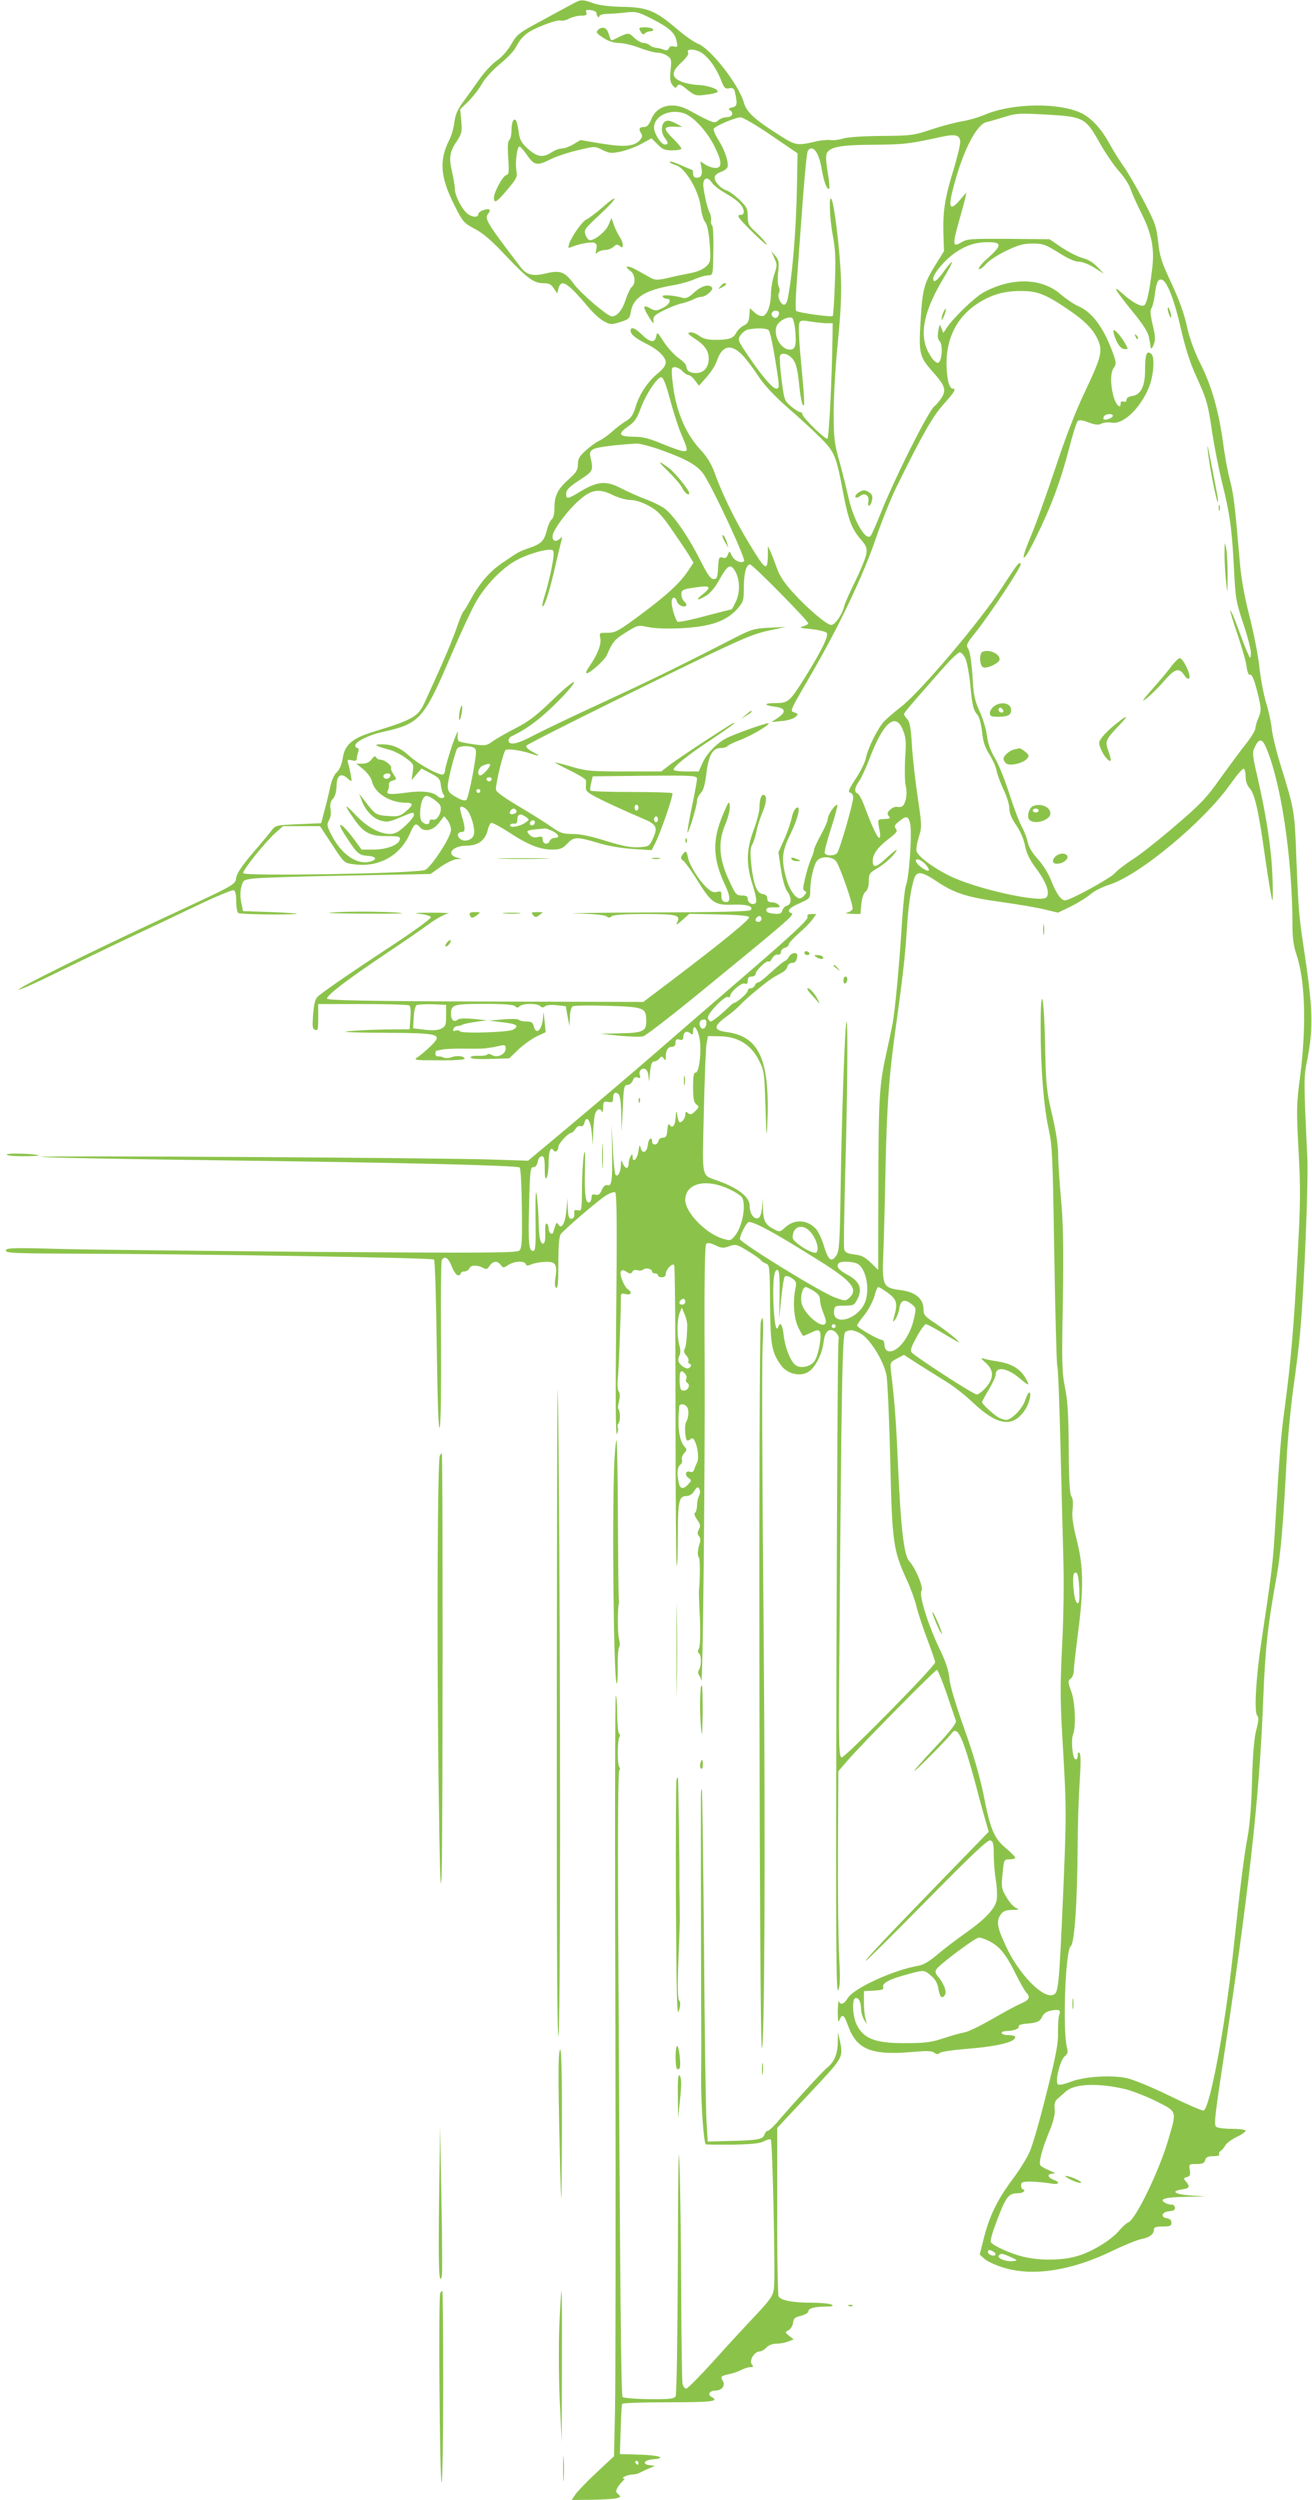 <?xml version="1.0" standalone="no"?>
<!DOCTYPE svg PUBLIC "-//W3C//DTD SVG 20010904//EN"
 "http://www.w3.org/TR/2001/REC-SVG-20010904/DTD/svg10.dtd">
<svg version="1.0" xmlns="http://www.w3.org/2000/svg"
 width="672pt" height="1280pt" viewBox="0 0 672 1280"
 preserveAspectRatio="xMidYMid meet">
<g transform="translate(0,1280) scale(0.1,-0.1)"
fill="#8bc34a" stroke="none">
<path d="M2940 12784 c-14 -7 -85 -46 -157 -85 -125 -67 -135 -74 -164 -125
-18 -32 -48 -66 -74 -84 -25 -17 -66 -61 -91 -98 -26 -37 -64 -89 -84 -117
-27 -36 -38 -64 -43 -102 -3 -28 -15 -70 -27 -92 -51 -102 -45 -188 26 -329
44 -88 49 -94 106 -124 41 -21 88 -62 149 -127 118 -125 152 -151 201 -151 30
0 41 -6 55 -27 l17 -26 6 24 c13 54 46 34 151 -91 25 -31 62 -64 82 -75 33
-18 39 -18 84 -4 44 14 48 18 54 52 12 74 73 112 219 137 36 6 85 20 109 31
24 10 54 19 67 19 22 0 24 5 26 48 4 124 2 204 -5 209 -5 3 -7 15 -5 26 1 12
-2 28 -6 36 -10 16 -25 75 -33 132 -6 46 19 61 43 24 9 -13 40 -38 69 -54 30
-17 63 -40 74 -53 24 -25 28 -58 6 -58 -26 0 -17 -14 66 -95 45 -44 74 -68 65
-54 -9 14 -34 42 -56 62 -35 31 -40 41 -40 79 0 38 -5 49 -42 85 -24 22 -53
44 -66 48 -29 8 -62 44 -62 66 0 10 12 21 30 28 17 5 33 17 36 24 8 23 -13 88
-46 140 -17 27 -28 53 -24 58 9 15 113 59 138 58 11 0 82 -41 156 -92 l135
-92 -3 -165 c-4 -227 -23 -460 -48 -582 -3 -16 -11 -28 -18 -28 -18 0 -36 44
-26 60 5 8 4 22 -1 32 -6 10 -7 44 -3 76 5 50 3 61 -15 82 l-21 25 16 -36 c15
-33 15 -39 0 -83 -9 -25 -16 -68 -17 -94 0 -62 -19 -116 -42 -120 -11 -2 -29
6 -42 18 l-24 22 -3 -38 c-2 -30 -9 -42 -29 -51 -14 -7 -31 -23 -38 -37 -16
-29 -37 -36 -109 -36 -38 0 -61 6 -81 21 -16 12 -37 19 -47 17 -15 -3 -10 -9
23 -31 52 -33 73 -63 73 -102 0 -46 -25 -75 -65 -75 -33 0 -49 12 -50 37 0 6
-18 25 -41 41 -22 16 -56 54 -75 83 -29 46 -34 51 -37 31 -6 -38 -30 -38 -71
2 -38 37 -61 46 -61 23 0 -19 26 -40 80 -67 60 -29 100 -68 100 -96 0 -15 -15
-35 -40 -55 -52 -42 -97 -110 -115 -174 -12 -39 -23 -55 -47 -70 -18 -10 -51
-35 -73 -55 -22 -20 -52 -41 -67 -47 -15 -7 -45 -29 -67 -49 -33 -29 -41 -43
-41 -71 0 -29 -8 -42 -45 -75 -58 -51 -75 -85 -75 -146 0 -30 -5 -54 -14 -61
-8 -6 -19 -31 -25 -56 -14 -54 -28 -69 -88 -90 -57 -20 -53 -18 -140 -77 -68
-46 -120 -108 -168 -198 -11 -20 -25 -44 -32 -51 -6 -8 -22 -48 -36 -89 -14
-41 -51 -131 -82 -200 -31 -69 -67 -149 -80 -177 -33 -72 -60 -88 -260 -149
-112 -34 -150 -67 -160 -139 -5 -30 -16 -56 -30 -69 -14 -13 -27 -43 -34 -76
-6 -30 -19 -84 -29 -120 l-17 -65 -117 -5 c-115 -5 -117 -5 -139 -35 -13 -16
-57 -70 -99 -118 -49 -58 -77 -99 -80 -120 -6 -38 3 -33 -370 -206 -366 -170
-757 -363 -744 -368 6 -2 82 32 170 75 87 43 251 122 364 176 113 53 284 134
380 180 96 46 181 81 187 78 8 -2 13 -24 13 -57 0 -30 5 -57 11 -60 10 -7 269
-10 299 -4 8 2 -50 6 -130 9 l-145 5 -9 43 c-6 26 -6 58 0 80 9 36 11 37 64
44 30 4 246 11 480 15 l425 8 54 38 c29 20 65 37 80 38 l26 1 -24 7 c-59 16
-23 61 49 61 58 0 95 27 108 79 4 19 13 36 18 38 6 2 46 -20 90 -48 97 -64
159 -89 222 -89 41 0 53 5 77 30 35 36 48 37 156 5 50 -16 122 -28 181 -32
l96 -6 17 34 c28 53 96 251 89 258 -3 3 -97 6 -209 6 -112 0 -207 3 -210 7 -3
3 -2 21 3 39 l8 34 267 3 c251 2 267 1 267 -16 0 -9 -11 -71 -25 -137 -14 -66
-24 -127 -24 -135 1 -22 49 131 49 158 0 12 9 31 19 41 14 14 22 43 29 99 11
94 32 132 73 132 15 0 30 4 34 9 3 5 31 19 63 31 57 21 156 79 149 87 -5 5
-173 -54 -217 -77 -50 -26 -100 -78 -122 -127 l-19 -43 -64 0 c-36 0 -65 4
-65 9 0 16 75 77 193 154 64 43 117 80 117 83 0 7 1 7 -154 -93 -70 -46 -149
-99 -174 -118 l-45 -35 -187 0 c-169 0 -196 2 -271 24 -46 14 -85 23 -86 22
-2 -1 33 -20 77 -41 44 -22 80 -44 81 -50 1 -5 0 -21 0 -35 -2 -23 9 -31 106
-78 59 -28 140 -64 178 -80 79 -32 87 -47 58 -108 -17 -37 -20 -39 -72 -42
-40 -2 -82 6 -166 32 -76 24 -132 36 -172 36 -51 0 -64 5 -108 36 -28 20 -103
67 -167 105 -79 47 -118 75 -118 87 1 41 39 195 50 202 12 8 85 -3 134 -20 44
-15 45 -11 3 11 -22 12 -35 24 -31 31 4 6 197 104 428 218 665 327 714 349
812 371 l89 19 -85 -4 c-78 -4 -92 -8 -185 -56 -302 -155 -435 -219 -675 -330
-146 -67 -302 -142 -348 -166 -81 -44 -127 -53 -127 -25 0 8 7 17 15 21 81 38
155 94 248 189 46 47 78 87 72 89 -6 2 -57 -40 -113 -95 -81 -78 -120 -108
-187 -142 -47 -24 -99 -54 -117 -67 -30 -22 -36 -23 -97 -15 -36 5 -70 12 -76
16 -6 4 -8 22 -5 43 3 20 -10 -10 -30 -67 -19 -58 -35 -113 -35 -122 0 -10 -4
-20 -10 -24 -15 -9 -128 52 -175 96 -46 42 -88 59 -145 58 -40 0 -27 -9 45
-28 22 -6 59 -24 83 -42 40 -29 42 -32 36 -72 l-6 -42 25 30 26 30 48 -25 c42
-22 48 -30 51 -60 2 -19 8 -40 13 -47 16 -18 -10 -27 -29 -10 -26 24 -81 30
-166 18 -80 -11 -102 -8 -89 12 4 7 6 19 5 28 -2 10 6 19 19 22 21 6 22 7 5
32 -10 15 -15 29 -13 32 9 9 -32 43 -52 43 -11 0 -22 6 -25 13 -4 8 -10 5 -22
-10 -11 -15 -27 -23 -47 -23 l-32 0 37 -30 c20 -17 39 -43 43 -60 13 -60 91
-110 173 -110 40 0 41 -11 0 -45 -29 -24 -38 -27 -92 -23 -62 5 -63 6 -123 84
l-23 29 11 -30 c18 -51 57 -94 97 -106 33 -10 45 -8 100 15 71 30 72 30 72 12
0 -7 -20 -32 -45 -55 -33 -31 -53 -41 -77 -41 -56 1 -120 36 -182 103 -56 59
-55 48 3 -34 44 -63 80 -81 161 -80 62 0 71 -2 68 -17 -5 -28 -67 -52 -135
-52 l-61 0 -35 48 c-67 91 -103 108 -47 22 58 -90 68 -99 113 -102 45 -3 52
-19 12 -30 -65 -17 -143 35 -193 129 -28 53 -29 60 -17 83 9 15 12 38 8 58 -4
24 0 38 12 52 12 13 18 37 19 67 1 55 23 68 58 36 21 -18 21 -18 15 17 -3 19
-9 46 -13 59 -6 22 -5 23 18 18 16 -4 25 -2 25 6 0 6 3 22 7 35 5 13 3 22 -3
22 -6 0 -11 6 -11 13 0 19 66 52 130 67 203 45 218 61 366 407 47 109 103 230
126 268 49 83 134 170 204 207 67 36 172 64 187 49 11 -11 -13 -134 -47 -244
-8 -26 -11 -45 -6 -42 13 8 38 89 65 211 14 59 28 117 31 128 5 17 4 19 -7 9
-21 -20 -39 -15 -39 11 0 29 75 131 137 185 62 55 101 61 170 27 29 -14 71
-26 92 -26 23 0 60 -11 92 -29 44 -23 66 -45 116 -117 34 -49 74 -108 89 -132
l26 -43 -27 -41 c-43 -64 -109 -125 -245 -226 -112 -83 -128 -92 -168 -92 -43
0 -43 0 -37 -29 6 -30 -15 -84 -57 -144 -11 -16 -18 -30 -15 -33 9 -10 92 63
105 91 29 68 40 81 98 117 61 38 62 38 115 27 33 -7 96 -9 164 -6 155 8 236
36 294 102 28 33 31 42 31 105 0 75 12 120 32 120 13 0 298 -289 298 -302 0
-4 -12 -11 -27 -15 -23 -6 -15 -9 41 -14 38 -4 74 -13 80 -19 13 -13 -26 -92
-111 -229 -79 -125 -86 -131 -151 -131 -63 0 -62 -11 1 -19 51 -7 55 -27 10
-57 l-31 -21 51 5 c29 2 60 12 70 20 17 15 17 16 -3 24 -25 9 -31 -4 95 213
134 232 257 490 320 675 31 91 79 210 106 265 132 268 186 363 242 425 56 63
67 80 47 80 -19 0 -31 53 -32 130 0 130 55 237 155 303 73 48 137 67 226 67
85 0 126 -16 241 -94 87 -59 129 -102 153 -155 26 -59 19 -87 -69 -273 -48
-101 -101 -240 -152 -395 -44 -131 -98 -282 -121 -336 -62 -146 -44 -151 26
-7 77 156 126 288 169 454 18 71 38 134 44 140 7 7 24 5 56 -7 35 -13 51 -14
66 -6 11 6 35 8 52 5 58 -11 146 72 190 179 25 59 32 157 13 173 -24 20 -32
-2 -32 -85 0 -82 -23 -126 -68 -131 -16 -2 -27 -10 -27 -19 0 -9 -6 -13 -15
-9 -9 3 -15 0 -15 -10 0 -32 -25 -6 -37 37 -16 62 -16 121 2 146 14 20 13 28
-10 90 -47 123 -103 196 -175 227 -19 8 -59 35 -87 59 -98 85 -251 88 -395 10
-46 -25 -156 -131 -190 -183 l-16 -25 -10 25 c-9 23 -9 23 -16 -14 -5 -28 -3
-42 8 -55 16 -18 11 -96 -7 -108 -15 -9 -54 44 -68 94 -23 85 6 191 91 334 28
45 48 84 46 87 -3 2 -21 -19 -41 -47 -37 -51 -55 -63 -55 -37 0 25 64 100 114
133 56 38 103 53 168 53 69 0 70 -16 3 -77 -33 -28 -56 -56 -51 -60 4 -4 20 6
35 24 15 18 61 48 105 69 62 30 90 37 136 37 52 0 65 -5 131 -46 47 -30 84
-47 104 -47 18 0 53 -13 81 -31 l49 -31 -34 35 c-20 22 -49 39 -76 46 -23 6
-71 30 -106 53 l-63 43 -211 2 c-192 1 -212 0 -241 -18 -44 -27 -46 -12 -14
101 15 52 30 109 34 125 l6 30 -34 -40 c-52 -60 -61 -39 -31 72 49 185 118
318 169 328 17 4 59 16 94 27 58 18 75 19 216 11 187 -11 197 -16 271 -149 28
-49 71 -112 96 -140 26 -29 52 -69 59 -90 7 -22 32 -78 56 -125 55 -111 69
-184 54 -297 -13 -105 -25 -161 -38 -174 -13 -13 -62 13 -114 60 -56 51 -37
17 56 -97 53 -65 77 -103 81 -129 4 -20 8 -44 9 -52 2 -9 8 -3 15 15 10 24 9
43 -5 102 -12 51 -14 76 -6 85 5 7 13 38 17 69 8 65 17 84 38 76 26 -10 64
-109 96 -252 21 -92 46 -171 75 -235 58 -127 63 -146 85 -296 11 -71 33 -183
49 -249 41 -164 52 -242 62 -440 8 -162 11 -176 50 -294 23 -68 39 -135 37
-150 -3 -26 -3 -26 -18 9 -9 19 -31 76 -49 127 -19 51 -36 90 -38 88 -3 -2 14
-57 36 -122 22 -65 44 -139 47 -166 3 -26 11 -45 16 -42 11 8 26 -30 46 -116
13 -59 13 -70 -1 -104 -9 -20 -16 -45 -16 -55 0 -9 -21 -44 -47 -77 -27 -33
-85 -113 -131 -176 -70 -100 -103 -135 -230 -243 -81 -70 -178 -147 -217 -172
-38 -24 -81 -57 -95 -73 -24 -27 -229 -139 -255 -139 -20 0 -44 34 -70 99 -13
35 -43 84 -69 112 -29 32 -48 64 -52 87 -4 20 -17 55 -29 77 -13 22 -42 99
-65 170 -23 72 -56 155 -75 185 -22 37 -35 74 -40 114 -4 33 -21 89 -38 125
-25 56 -31 83 -36 181 -5 70 -13 124 -21 137 -13 20 -10 26 33 80 75 93 239
341 235 354 -6 17 -15 5 -97 -121 -109 -169 -418 -534 -517 -610 -32 -25 -70
-57 -84 -72 -32 -32 -86 -140 -95 -190 -4 -20 -27 -68 -52 -105 -35 -53 -41
-69 -29 -71 9 -2 16 -13 16 -26 0 -29 -69 -268 -82 -283 -14 -17 -57 -17 -64
0 -2 7 13 65 34 130 21 64 34 117 31 117 -14 0 -49 -53 -49 -72 0 -11 -16 -48
-35 -82 -19 -35 -35 -69 -35 -75 0 -7 -6 -27 -14 -44 -14 -32 -30 -89 -40
-139 -4 -16 -1 -28 7 -31 9 -3 9 -7 -2 -20 -7 -10 -19 -17 -25 -17 -23 1 -55
49 -70 107 -25 96 -21 134 24 225 40 83 55 153 26 129 -8 -7 -17 -28 -21 -49
-4 -20 -20 -68 -37 -107 l-31 -69 13 -86 c7 -49 20 -96 31 -112 25 -34 24 -68
0 -75 -11 -3 -21 -14 -24 -25 -5 -16 -13 -19 -44 -16 -26 2 -38 8 -38 18 0 11
10 15 38 14 30 -1 35 1 26 12 -6 8 -22 14 -35 14 -17 0 -24 6 -24 19 0 13 -8
21 -22 23 -31 4 -47 43 -59 143 -7 69 -7 91 5 113 8 15 17 46 21 67 4 22 18
66 31 97 22 52 23 88 4 88 -12 0 -20 -27 -20 -65 0 -19 -13 -70 -30 -115 -38
-104 -39 -175 -4 -284 16 -51 21 -83 15 -89 -14 -14 -41 -1 -41 20 0 14 -8 18
-30 18 -29 0 -33 6 -67 80 -51 110 -56 194 -18 284 15 36 25 77 23 95 -3 28
-6 24 -35 -45 -56 -132 -53 -227 13 -365 27 -58 26 -88 -3 -82 -12 2 -18 13
-18 30 1 24 -2 27 -23 21 -17 -4 -31 2 -53 23 -41 39 -87 114 -95 152 -7 37
-12 39 -29 15 -10 -14 -9 -20 7 -32 10 -9 42 -54 71 -100 70 -114 89 -127 180
-123 73 2 105 -7 93 -27 -5 -8 -158 -12 -524 -13 -284 -1 -452 -4 -373 -5 88
-2 150 -8 158 -15 10 -8 17 -8 25 0 8 8 63 12 168 12 168 0 188 -5 168 -44 -8
-15 -1 -12 26 12 l37 33 151 -3 c97 -2 153 -7 155 -14 4 -12 -137 -127 -382
-313 l-160 -121 -810 2 c-615 2 -810 6 -810 15 0 18 105 98 291 223 93 62 198
134 234 161 36 26 79 49 95 52 17 2 -22 4 -85 4 -78 0 -98 -2 -61 -6 30 -3 56
-11 58 -17 2 -7 -85 -70 -194 -142 -191 -125 -334 -223 -380 -260 -18 -14 -23
-31 -29 -93 -5 -65 -4 -77 10 -82 14 -6 16 3 16 63 l0 69 228 0 c125 0 232 -3
238 -7 7 -4 9 -28 6 -64 l-4 -58 -122 -1 c-66 -1 -152 -5 -191 -9 -47 -4 12
-7 181 -8 293 -2 304 -5 238 -70 -22 -21 -50 -45 -64 -54 -24 -16 -20 -17 108
-17 75 -1 132 3 132 8 0 14 -41 18 -67 8 -12 -5 -30 -6 -40 -2 -10 5 -24 7
-30 6 -7 -1 -13 5 -13 14 0 8 3 15 8 16 4 0 18 3 32 6 14 2 52 4 85 4 106 -1
119 -1 150 4 17 2 42 7 58 11 23 5 27 3 27 -15 0 -29 -44 -50 -70 -33 -11 6
-22 8 -24 3 -3 -5 -24 -8 -46 -7 -23 1 -40 -2 -40 -8 0 -7 34 -10 99 -8 l99 3
48 46 c27 25 69 55 94 67 l45 21 -6 60 c-4 44 -6 50 -7 22 -3 -67 -35 -102
-48 -52 -5 20 -12 25 -39 25 -18 0 -35 4 -37 8 -1 5 -37 6 -78 3 l-75 -7 67
-8 c75 -8 90 -19 56 -38 -27 -14 -265 -21 -273 -8 -3 5 -13 6 -22 3 -11 -4
-14 -2 -11 8 3 8 11 14 19 15 8 0 22 4 32 9 9 4 41 10 70 14 l52 7 -69 7 c-45
4 -74 3 -82 -4 -19 -15 -34 -2 -34 30 0 47 13 51 170 51 100 0 150 -4 158 -12
9 -9 15 -9 24 0 15 15 90 16 106 0 8 -8 15 -8 24 0 7 6 33 8 59 5 l47 -5 9
-52 10 -51 2 46 c0 26 7 51 14 56 7 5 85 6 180 3 190 -6 197 -9 197 -82 0 -49
-20 -57 -143 -59 l-92 -2 97 -10 c53 -5 108 -7 122 -3 14 3 152 110 308 238
433 354 469 385 453 392 -28 10 -15 27 40 51 53 24 55 26 55 64 0 57 19 139
37 156 23 24 80 19 97 -7 24 -39 88 -227 83 -242 -3 -8 -16 -16 -29 -19 -13
-2 -2 -5 23 -6 l46 -1 5 52 c3 31 12 56 22 63 10 8 16 27 16 53 0 36 4 43 38
63 46 27 90 67 104 94 6 11 -14 -4 -46 -33 -55 -53 -76 -59 -76 -22 0 36 24
70 77 111 45 34 52 43 42 55 -10 13 -8 20 17 39 35 29 46 27 55 -7 12 -45 -4
-283 -21 -323 -5 -11 -14 -94 -20 -185 -13 -214 -36 -462 -49 -525 -5 -27 -19
-92 -30 -143 -37 -165 -41 -227 -42 -674 l-1 -440 -38 37 c-30 29 -48 38 -84
42 -37 5 -47 10 -52 27 -3 12 0 183 5 381 11 367 15 792 7 784 -8 -8 -25 -493
-30 -837 -4 -282 -7 -337 -21 -358 -26 -40 -41 -29 -64 44 -11 37 -30 78 -42
90 -45 49 -111 51 -159 6 -24 -22 -27 -23 -55 -8 -44 22 -55 42 -57 103 l-2
56 -3 -48 c-3 -32 -9 -50 -20 -54 -21 -8 -43 23 -43 62 0 46 -58 92 -165 130
-84 31 -78 2 -70 350 4 170 10 328 14 350 l7 40 61 -1 c91 -1 158 -42 198
-119 29 -56 30 -62 36 -244 4 -143 6 -165 9 -96 15 336 -38 458 -209 481 -67
9 -68 30 -1 78 28 20 60 48 73 62 23 27 137 121 171 141 12 7 31 17 43 24 12
6 24 20 26 30 3 11 14 19 25 19 13 0 21 8 24 25 4 19 1 25 -13 25 -10 0 -23
-9 -29 -20 -6 -11 -15 -20 -19 -20 -5 0 -35 -25 -68 -55 -32 -30 -63 -55 -69
-55 -7 0 -14 -7 -18 -15 -3 -8 -12 -15 -21 -15 -8 0 -15 -6 -15 -13 0 -12 -56
-61 -70 -62 -3 0 -17 -11 -31 -25 -43 -41 -80 -70 -89 -70 -4 0 -11 7 -14 16
-8 20 87 119 104 109 5 -3 10 -1 10 5 0 21 58 70 74 64 12 -4 16 0 16 15 0 14
6 21 20 21 11 0 20 6 20 13 0 17 58 73 67 64 3 -4 11 3 18 16 6 12 19 21 28
19 10 -2 17 4 17 13 0 10 9 19 20 22 11 3 20 11 20 17 0 7 23 32 51 57 28 24
60 56 71 72 l19 27 -24 0 c-19 0 -24 -5 -21 -17 2 -13 -80 -90 -292 -273 -163
-140 -389 -336 -502 -434 -114 -99 -304 -260 -422 -359 l-215 -180 -185 6
c-263 9 -2316 21 -2309 14 3 -4 379 -11 835 -17 993 -12 1605 -27 1616 -38 5
-5 10 -99 11 -210 2 -168 0 -203 -13 -215 -13 -12 -163 -13 -1035 -7 -561 5
-1149 11 -1307 15 -255 7 -288 6 -288 -8 0 -13 45 -15 373 -16 637 -2 1811
-21 1820 -30 5 -5 11 -206 14 -447 4 -283 9 -429 15 -413 6 13 8 201 7 434 -2
226 0 416 4 423 15 24 34 12 51 -33 10 -25 24 -45 32 -45 8 0 14 5 14 10 0 6
9 10 19 10 10 0 21 7 25 15 6 18 39 20 69 4 18 -10 23 -8 35 10 17 25 40 27
57 4 12 -16 14 -16 38 0 31 20 83 23 90 5 3 -10 9 -10 28 -2 13 6 45 12 71 13
55 2 63 -12 53 -83 -5 -28 -3 -46 4 -50 8 -5 11 32 11 126 0 93 4 139 13 150
22 27 183 165 225 193 22 15 46 24 53 20 8 -6 10 -160 5 -634 -4 -424 -3 -618
4 -603 6 13 7 28 4 33 -3 6 -1 15 4 22 10 11 9 64 -1 73 -3 3 -1 21 4 42 5 22
4 41 -2 48 -6 7 -8 37 -4 71 5 55 16 347 15 406 0 24 2 27 25 21 26 -7 35 9
13 23 -20 12 -47 78 -38 92 6 10 12 10 29 -1 18 -11 23 -11 30 1 5 8 16 11 26
7 10 -3 23 -2 30 4 13 11 45 3 45 -11 0 -5 7 -9 15 -9 8 0 15 -4 15 -10 0 -5
9 -10 20 -10 13 0 20 7 20 18 0 21 33 56 43 45 4 -3 7 -353 7 -776 0 -424 3
-767 6 -764 4 3 6 75 6 159 0 171 6 198 43 198 15 0 31 9 41 26 15 22 19 23
26 10 5 -9 5 -24 -2 -35 -5 -11 -10 -33 -10 -50 0 -16 -5 -33 -10 -36 -6 -4
-2 -18 10 -35 17 -24 19 -33 10 -50 -9 -16 -8 -25 0 -35 7 -8 9 -23 4 -37 -11
-33 -13 -62 -4 -73 6 -8 6 -107 0 -170 -1 -5 1 -70 5 -143 3 -82 1 -140 -5
-152 -7 -12 -7 -21 0 -25 13 -8 13 -65 0 -85 -5 -8 -5 -19 -1 -25 5 -5 11 -19
13 -30 8 -37 20 1119 17 1673 -2 367 1 556 8 563 7 7 22 5 47 -7 31 -15 41
-16 71 -5 33 12 39 10 95 -24 33 -20 62 -41 66 -46 3 -6 15 -14 26 -18 20 -7
21 -16 22 -207 2 -210 8 -247 56 -314 30 -42 90 -59 134 -38 37 18 75 87 84
153 5 44 17 65 38 65 21 0 46 -31 39 -49 -4 -9 -8 -767 -11 -1686 -3 -1379 -2
-1666 9 -1645 10 19 11 58 5 170 -4 80 -7 326 -6 548 l2 403 49 57 c72 83 446
462 456 462 4 0 27 -55 50 -122 23 -68 44 -130 47 -139 4 -11 -29 -54 -105
-134 -61 -65 -110 -120 -108 -122 4 -4 169 162 191 192 30 41 56 -14 121 -253
24 -92 50 -186 57 -209 l12 -42 -240 -247 c-290 -299 -398 -414 -389 -414 3 0
145 140 314 312 232 235 311 310 324 305 14 -5 17 -20 17 -74 0 -37 5 -97 11
-133 6 -36 7 -80 4 -98 -8 -45 -61 -100 -159 -169 -44 -31 -109 -80 -143 -109
-42 -36 -74 -55 -100 -59 -128 -22 -333 -116 -362 -167 -17 -29 -36 -36 -44
-15 -3 6 -5 -17 -6 -53 0 -49 3 -59 9 -42 14 33 23 27 43 -28 45 -126 120
-156 345 -135 60 5 86 4 97 -5 11 -9 18 -10 29 -1 7 6 67 15 132 20 163 13
254 35 254 61 0 6 -16 10 -35 10 -41 0 -48 20 -7 21 36 1 64 12 60 24 -2 6 13
11 32 13 61 4 76 11 88 36 8 17 22 27 47 32 41 7 50 2 40 -23 -4 -10 -6 -49
-6 -88 2 -56 -10 -119 -59 -313 -33 -134 -72 -269 -86 -299 -13 -31 -53 -95
-89 -143 -77 -103 -117 -186 -146 -300 l-21 -84 26 -23 c14 -12 57 -32 94 -43
150 -47 349 -17 559 85 62 30 129 57 150 61 41 8 63 24 63 48 0 12 11 16 45
16 38 0 45 3 45 19 0 13 -8 21 -22 23 -36 5 -28 33 10 36 25 3 32 7 30 20 -3
9 -10 16 -16 14 -7 -1 -22 3 -34 9 -35 19 -2 29 107 31 l100 2 -78 5 c-81 6
-103 22 -42 31 38 5 42 15 19 41 -13 15 -13 17 5 22 16 4 19 11 15 36 -5 30
-4 31 34 31 31 0 41 4 45 20 4 15 14 20 42 20 20 0 34 4 30 9 -3 6 0 13 7 18
7 4 18 17 24 28 5 11 31 30 57 43 26 12 47 27 47 32 0 6 -30 10 -67 10 -38 0
-75 4 -83 10 -12 8 -9 42 23 257 144 946 198 1425 217 1930 11 271 23 379 70
638 20 114 33 265 50 590 5 105 21 269 34 365 14 96 30 225 35 285 21 226 43
771 37 899 -19 402 -19 408 0 501 32 166 29 264 -21 590 -22 148 -25 190 -35
435 -9 251 -9 250 -84 493 -20 65 -39 144 -42 175 -3 31 -16 93 -30 137 -13
44 -28 126 -34 183 -6 57 -29 174 -51 260 -26 102 -43 198 -49 277 -24 281
-31 344 -50 415 -11 41 -27 127 -35 190 -23 166 -58 291 -115 405 -33 66 -57
132 -71 195 -13 63 -41 138 -79 220 -51 108 -60 137 -68 212 -9 79 -15 97 -77
215 -37 70 -83 148 -101 173 -18 25 -50 75 -70 112 -42 77 -90 130 -142 157
-112 57 -356 54 -497 -6 -33 -14 -85 -29 -117 -34 -31 -5 -100 -23 -155 -41
-93 -31 -105 -33 -258 -34 -99 -1 -176 -6 -199 -14 -20 -6 -49 -10 -63 -7 -14
2 -51 -1 -82 -9 -84 -20 -98 -18 -170 28 -134 84 -177 123 -191 173 -26 92
-172 279 -237 302 -18 7 -65 40 -104 73 -110 95 -154 113 -279 115 -68 1 -121
8 -150 18 -53 20 -67 20 -100 1z m115 -51 c0 -6 3 -15 8 -19 4 -4 7 -3 7 3 0
6 17 11 38 12 20 0 63 3 96 7 54 6 64 3 130 -30 93 -47 123 -74 131 -115 7
-31 5 -33 -13 -29 -13 4 -23 0 -26 -9 -4 -10 -12 -13 -24 -8 -9 4 -28 9 -41
10 -13 2 -28 8 -34 14 -6 6 -20 11 -31 11 -11 0 -32 12 -48 27 -29 28 -29 28
-101 -8 -12 -7 -19 -5 -21 3 -13 41 -17 49 -32 55 -8 3 -22 -1 -30 -9 -13 -13
-10 -18 25 -41 27 -18 54 -27 81 -27 22 0 69 -11 106 -25 36 -14 78 -25 93
-25 15 0 37 -7 49 -16 21 -14 22 -21 17 -72 -5 -44 -3 -62 9 -77 13 -17 17
-18 25 -5 8 12 17 9 51 -19 39 -31 45 -33 96 -26 29 3 56 10 59 14 8 14 -48
34 -100 36 -27 1 -67 9 -87 18 -51 22 -50 49 3 98 23 21 38 43 34 48 -12 20
23 23 59 6 38 -18 85 -81 111 -150 14 -36 20 -41 40 -37 19 3 25 -1 29 -19 14
-62 12 -73 -14 -79 -17 -4 -21 -8 -12 -14 22 -13 13 -36 -15 -36 -14 0 -34 -7
-44 -16 -16 -14 -21 -14 -61 5 -24 11 -63 32 -88 46 -82 46 -165 27 -194 -45
-10 -26 -22 -40 -34 -40 -27 0 -33 -9 -19 -31 9 -14 7 -22 -7 -38 -29 -31 -78
-35 -196 -16 l-107 18 -35 -21 c-20 -12 -46 -22 -59 -22 -13 0 -37 -9 -54 -20
-44 -29 -74 -24 -121 18 -33 30 -42 46 -47 85 -4 27 -9 53 -13 58 -12 19 -24
-4 -24 -46 0 -24 -5 -47 -11 -51 -8 -5 -10 -33 -6 -91 5 -75 4 -86 -11 -90
-17 -4 -62 -87 -62 -115 0 -32 14 -24 67 39 50 59 54 68 48 99 -7 40 3 124 16
124 4 0 22 -20 39 -45 36 -52 52 -55 119 -21 25 13 87 34 137 46 91 22 92 22
130 2 35 -17 45 -18 94 -8 30 7 78 24 106 40 l51 28 31 -31 c25 -26 38 -31 76
-31 25 0 46 4 46 9 0 5 -18 27 -40 49 -57 56 -54 66 15 63 l30 -1 -35 19 c-25
13 -40 16 -52 10 -22 -12 -24 -58 -3 -85 19 -25 19 -34 0 -34 -19 0 -55 57
-55 86 0 59 76 97 150 75 48 -14 119 -90 159 -169 39 -78 41 -112 6 -112 -14
0 -38 8 -52 17 l-26 17 5 -29 c8 -38 0 -55 -23 -55 -12 0 -19 7 -19 20 0 11
-2 20 -4 20 -2 0 -29 11 -60 25 -31 14 -56 21 -56 16 0 -4 15 -12 33 -17 47
-14 116 -130 126 -213 4 -33 14 -68 23 -78 10 -12 18 -49 23 -110 6 -89 6 -93
-18 -117 -16 -15 -45 -28 -83 -35 -32 -6 -85 -17 -117 -25 -51 -11 -62 -11
-87 3 -15 9 -47 26 -70 39 -45 25 -69 22 -32 -4 25 -18 30 -65 8 -83 -8 -7
-22 -37 -32 -67 -16 -51 -43 -84 -70 -84 -22 0 -161 119 -197 169 -43 59 -68
69 -142 51 -67 -16 -98 -8 -129 33 -172 225 -186 248 -166 272 7 8 10 18 8 21
-10 10 -58 -8 -58 -22 0 -20 -34 -17 -58 4 -28 24 -62 91 -62 124 0 15 -7 55
-15 91 -17 72 -11 102 28 159 22 34 24 45 20 98 l-6 60 43 42 c24 24 55 64 69
90 15 26 54 69 90 99 35 28 71 65 80 82 33 62 61 85 139 116 43 18 85 29 93
26 9 -3 29 1 45 10 16 8 43 15 61 15 25 0 31 3 26 16 -5 12 0 15 23 12 16 -2
29 -8 29 -15z m1863 -655 c2 -14 -13 -77 -32 -140 -46 -148 -57 -218 -54 -331
l3 -93 -48 -77 c-55 -91 -63 -121 -72 -284 -10 -162 -5 -181 61 -255 67 -75
73 -96 43 -140 -13 -18 -27 -34 -31 -36 -25 -11 -205 -368 -278 -552 -23 -58
-46 -109 -51 -114 -26 -28 -89 83 -115 204 -9 41 -29 122 -45 179 -26 93 -29
120 -29 249 0 79 9 239 21 356 15 153 20 247 16 341 -6 142 -34 371 -48 395
-15 26 -10 -97 7 -189 13 -68 15 -120 10 -245 -3 -87 -8 -161 -11 -164 -6 -7
-178 17 -187 26 -4 4 -3 64 2 132 5 69 14 193 20 275 19 266 31 396 37 410 3
8 11 15 19 15 22 0 42 -41 53 -107 10 -62 28 -109 38 -99 3 3 0 42 -8 86 -9
56 -10 87 -3 98 20 31 75 40 242 41 154 1 178 4 352 42 62 13 85 7 88 -23z
m-928 -882 c0 -8 -5 -18 -11 -22 -14 -8 -33 11 -25 25 10 16 36 13 36 -3z m83
-87 c7 -76 1 -99 -27 -99 -44 0 -83 65 -70 115 7 28 56 57 80 48 6 -2 14 -31
17 -64z m157 36 l35 0 -1 -75 c-3 -214 -18 -511 -26 -516 -10 -7 -128 109
-128 125 0 6 -6 11 -12 11 -7 1 -28 14 -47 30 -33 28 -35 33 -48 137 -7 59
-11 114 -8 121 8 21 46 10 68 -20 14 -19 23 -54 30 -125 5 -54 14 -102 20
-108 10 -10 8 31 -15 276 -6 70 -8 135 -4 144 5 15 13 16 54 9 26 -4 63 -8 82
-9z m-292 -37 c9 -12 29 -118 48 -250 5 -39 3 -48 -9 -48 -19 0 -72 61 -144
167 -54 80 -56 83 -40 107 9 13 27 27 39 29 48 9 96 7 106 -5z m-132 -130 c22
-24 58 -72 81 -108 27 -41 80 -98 145 -155 57 -49 133 -119 169 -155 75 -75
82 -93 119 -290 25 -131 43 -180 90 -233 28 -33 32 -43 27 -75 -4 -20 -29 -82
-56 -137 -28 -55 -53 -113 -57 -129 -10 -42 -46 -95 -66 -96 -22 0 -118 80
-195 165 -43 46 -69 85 -83 124 -11 31 -26 69 -33 86 l-14 29 0 -48 c-2 -85
-12 -78 -98 65 -71 116 -137 252 -175 359 -16 44 -39 82 -71 116 -81 87 -130
207 -145 357 -6 62 -5 67 13 67 11 0 28 -9 38 -20 10 -11 24 -20 31 -20 7 0
22 -12 33 -27 l21 -28 40 45 c22 25 45 61 51 80 27 83 75 93 135 28z m-375
-220 c16 -60 40 -136 54 -170 40 -95 40 -98 16 -98 -11 0 -60 17 -108 37 -69
29 -102 37 -150 37 -75 1 -81 14 -24 54 31 21 44 41 61 87 27 75 88 167 108
163 10 -2 24 -39 43 -110z m2269 -87 c0 -11 -39 -25 -47 -18 -3 3 -2 10 2 16
8 13 45 15 45 2z m-2323 -172 c141 -50 199 -83 230 -132 53 -83 214 -430 204
-440 -14 -14 -51 2 -64 30 -11 24 -11 24 -19 3 -6 -15 -13 -20 -27 -15 -18 5
-20 0 -23 -52 -3 -50 -6 -58 -23 -58 -15 0 -32 24 -70 100 -59 117 -134 225
-178 259 -18 14 -62 36 -98 49 -36 14 -94 39 -128 57 -76 40 -120 36 -206 -15
-67 -41 -75 -42 -75 -15 0 23 13 36 85 83 52 34 54 41 40 104 -6 26 -4 33 16
44 20 10 106 21 221 28 14 0 66 -13 115 -30z m387 -621 c25 -42 28 -105 7
-154 -11 -24 -22 -44 -25 -44 -2 0 -64 -16 -137 -35 -73 -20 -136 -32 -139
-28 -12 13 -30 74 -30 99 0 29 20 32 27 5 5 -20 39 -35 48 -21 3 4 -2 13 -10
20 -8 7 -15 23 -15 36 0 25 6 28 93 39 56 7 60 -3 15 -39 -39 -30 -27 -34 19
-6 18 10 46 43 62 72 48 86 61 94 85 56z m1182 -453 c8 -20 19 -80 24 -133 10
-106 15 -128 38 -154 8 -9 18 -48 22 -85 5 -50 15 -81 38 -116 16 -26 33 -63
36 -82 4 -20 20 -63 36 -98 17 -34 30 -78 30 -97 0 -23 11 -51 35 -85 21 -31
39 -73 45 -104 7 -38 23 -72 55 -115 55 -73 75 -130 54 -151 -30 -29 -358 43
-494 110 -81 39 -162 99 -170 126 -4 10 2 43 11 73 16 52 16 59 -5 200 -12 81
-26 200 -30 266 -5 90 -11 124 -24 138 -9 10 -17 22 -17 26 0 4 31 42 68 84
37 43 98 112 136 155 37 42 74 77 82 77 8 0 22 -16 30 -35z m-322 -361 c16
-39 18 -61 12 -147 -3 -56 -2 -119 3 -140 6 -23 5 -51 0 -72 -10 -34 -18 -40
-47 -36 -8 1 -23 -5 -33 -15 -14 -13 -16 -20 -8 -31 12 -14 9 -15 -31 -17 -26
-1 -26 -2 -13 -68 3 -16 1 -28 -4 -28 -9 0 -38 61 -74 159 -13 35 -30 66 -36
68 -19 7 -16 31 7 63 11 15 36 69 55 119 69 182 132 236 169 145z m1856 -81
c79 -172 140 -572 140 -927 0 -56 6 -101 19 -139 46 -132 53 -366 21 -622 -20
-149 -20 -175 -9 -385 11 -193 10 -271 -5 -545 -18 -351 -36 -554 -66 -775
-19 -138 -25 -214 -50 -625 -10 -169 -18 -230 -70 -575 -27 -179 -37 -355 -21
-373 9 -11 8 -28 -4 -73 -11 -40 -18 -122 -22 -254 -3 -125 -11 -231 -23 -295
-19 -105 -34 -220 -75 -600 -40 -372 -118 -789 -150 -801 -6 -3 -84 31 -172
74 -92 45 -187 84 -222 92 -83 17 -220 8 -290 -20 -34 -13 -58 -17 -63 -12
-15 15 12 124 35 143 16 13 18 22 12 45 -23 89 -8 499 19 519 20 15 34 224 36
530 0 94 5 233 10 310 6 90 6 143 0 149 -7 7 -10 2 -10 -13 0 -14 -5 -21 -12
-19 -15 5 -23 101 -12 127 16 37 11 166 -9 220 -18 50 -18 55 -3 66 9 7 16 25
16 41 0 16 10 101 21 189 30 228 29 343 -6 480 -20 80 -26 123 -21 159 3 32 1
55 -6 64 -9 10 -13 82 -14 241 -1 171 -5 248 -19 316 -16 80 -17 129 -11 445
4 275 2 391 -9 515 -8 88 -15 192 -15 232 0 46 -11 121 -31 205 -29 123 -32
151 -36 358 -5 255 -23 328 -23 94 0 -211 16 -413 41 -524 19 -87 21 -140 29
-647 5 -304 12 -557 15 -564 4 -6 11 -180 16 -387 5 -208 12 -471 15 -587 4
-126 2 -311 -6 -462 -11 -223 -10 -286 6 -550 16 -283 16 -317 1 -683 -23
-522 -25 -543 -53 -554 -53 -20 -178 109 -242 250 -46 99 -50 128 -26 162 11
16 26 22 57 23 37 0 40 2 20 11 -13 6 -35 31 -49 56 -24 41 -26 50 -19 118 7
73 7 74 36 74 16 0 29 4 29 8 0 5 -22 28 -49 50 -60 51 -79 95 -115 281 -18
87 -51 201 -97 330 -43 121 -73 219 -76 256 -4 43 -19 88 -54 160 -57 120
-104 272 -89 290 12 14 -30 116 -63 152 -27 30 -43 167 -57 483 -10 229 -17
327 -36 485 -6 49 -5 50 30 69 l36 19 77 -50 c43 -27 107 -67 142 -89 35 -21
96 -69 135 -106 124 -117 202 -129 264 -40 22 31 38 92 24 92 -5 0 -14 -18
-21 -39 -12 -41 -70 -101 -97 -101 -8 0 -25 5 -37 11 -25 13 -87 70 -87 80 0
4 16 33 35 65 19 32 35 66 35 76 0 43 58 35 120 -17 49 -41 55 -43 39 -12 -29
57 -74 85 -153 97 -28 4 -60 11 -71 15 -13 4 -9 -3 13 -22 43 -38 44 -79 1
-128 -17 -19 -38 -35 -46 -35 -17 0 -314 193 -333 215 -9 11 -3 29 25 79 20
37 41 66 47 66 6 0 38 -17 72 -37 109 -65 114 -68 76 -33 -19 17 -63 50 -97
73 -57 37 -63 45 -63 75 0 52 -42 87 -114 96 -93 12 -98 21 -92 179 3 73 8
258 11 412 7 354 18 505 55 769 36 259 47 362 55 491 7 110 20 202 36 253 14
44 38 42 119 -12 87 -59 156 -81 332 -105 81 -11 179 -28 217 -37 l70 -17 66
32 c37 18 81 46 100 62 18 16 61 38 96 49 153 47 489 326 623 518 32 45 62 80
67 76 5 -3 9 -21 9 -41 0 -22 8 -45 19 -57 28 -30 47 -115 81 -357 17 -117 33
-215 37 -218 3 -4 3 55 0 129 -6 144 -30 297 -76 500 -27 117 -28 126 -13 157
19 40 35 42 52 6z m-4050 -13 c12 -8 11 -25 -8 -132 -13 -68 -27 -127 -33
-133 -6 -6 -22 -3 -44 9 -60 33 -61 37 -36 144 13 53 28 103 33 110 12 14 66
16 88 2z m80 -87 c-1 -13 -38 -53 -49 -53 -21 0 -11 41 12 50 28 11 37 12 37
3z m-510 -52 c0 -14 -18 -23 -30 -16 -6 4 -8 11 -5 16 8 12 35 12 35 0z m518
-22 c-2 -6 -8 -10 -13 -10 -5 0 -11 4 -13 10 -2 6 4 11 13 11 9 0 15 -5 13
-11z m-58 -59 c0 -5 -4 -10 -10 -10 -5 0 -10 5 -10 10 0 6 5 10 10 10 6 0 10
-4 10 -10z m-207 -71 c16 -25 -10 -82 -35 -76 -11 3 -18 0 -18 -9 0 -19 -24
-18 -40 1 -15 18 -8 98 10 120 11 14 16 13 43 -2 16 -10 35 -25 40 -34z m1017
-14 c0 -8 -4 -15 -10 -15 -5 0 -10 7 -10 15 0 8 5 15 10 15 6 0 10 -7 10 -15z
m-878 -12 c21 -23 41 -92 36 -123 -4 -30 -51 -46 -73 -23 -17 16 -11 33 11 33
18 0 18 22 -1 83 -11 38 -11 47 -1 47 7 0 20 -8 28 -17z m253 -3 c3 -6 -1 -13
-10 -16 -19 -8 -30 0 -20 15 8 14 22 14 30 1z m50 -34 c18 -13 17 -14 -7 -30
-29 -19 -78 -26 -75 -11 1 6 10 9 20 8 12 -2 17 4 17 22 0 28 17 32 45 11z
m-385 -66 c0 -36 -107 -199 -135 -205 -76 -18 -919 -32 -929 -16 -7 11 106
152 162 204 l42 37 95 0 94 0 62 -94 c61 -94 62 -95 110 -101 128 -18 238 42
289 158 22 50 30 56 50 32 23 -27 67 -18 97 20 l28 36 18 -22 c9 -12 17 -34
17 -49z m1060 55 c0 -8 -4 -15 -10 -15 -5 0 -10 7 -10 15 0 8 5 15 10 15 6 0
10 -7 10 -15z m-630 -13 c0 -13 -12 -22 -22 -16 -10 6 -1 24 13 24 5 0 9 -4 9
-8z m90 -47 c34 -18 39 -35 11 -35 -10 0 -21 -7 -25 -15 -8 -22 -36 -18 -36 5
0 17 -5 19 -25 14 -16 -4 -30 -1 -40 9 -22 22 -19 25 23 30 20 2 43 4 50 5 7
1 26 -5 42 -13z m1910 -170 c13 -14 20 -28 17 -32 -8 -8 -59 27 -65 45 -7 21
24 13 48 -13z m-840 -280 c0 -8 -7 -15 -15 -15 -16 0 -20 12 -8 23 11 12 23 8
23 -8z m-1615 -495 c0 -49 -3 -56 -26 -67 -18 -9 -45 -10 -85 -5 l-58 7 3 55
c1 30 8 58 14 63 7 4 44 6 82 5 l70 -3 0 -55z m1333 -42 c-4 -27 -23 -34 -32
-13 -8 21 1 35 20 35 10 0 14 -8 12 -22z m-34 -81 c10 -67 -4 -173 -22 -169
-9 1 -12 -20 -12 -74 0 -60 4 -79 17 -89 15 -11 14 -14 -6 -34 -18 -18 -25
-20 -37 -10 -11 9 -14 8 -14 -9 0 -11 -7 -25 -15 -32 -16 -13 -20 -8 -28 40
-3 15 -5 9 -6 -17 -1 -44 -17 -65 -31 -42 -6 8 -10 -1 -12 -27 -2 -31 -7 -39
-23 -39 -11 0 -21 -8 -23 -18 -4 -21 -32 -23 -32 -2 0 29 -19 15 -22 -17 -4
-38 -27 -49 -36 -17 -6 21 -7 18 -12 -15 -5 -40 -30 -64 -30 -29 0 15 -2 16
-10 3 -5 -8 -10 -25 -10 -37 0 -13 -5 -23 -10 -23 -6 0 -15 10 -20 23 -8 21
-9 20 -10 -8 0 -35 -15 -63 -27 -51 -4 4 -11 65 -14 134 l-7 127 3 -147 c2
-149 -2 -174 -26 -166 -8 3 -19 -7 -27 -25 -9 -22 -17 -28 -32 -24 -15 4 -20
0 -20 -13 0 -11 -4 -21 -9 -25 -21 -12 -28 34 -25 159 2 96 1 118 -6 81 -4
-27 -9 -103 -9 -169 -1 -114 -2 -118 -21 -113 -12 3 -20 1 -19 -6 3 -26 -2
-37 -16 -37 -11 0 -15 13 -17 53 l-1 52 -6 -62 c-6 -67 -25 -99 -41 -73 -9 15
-11 13 -26 -38 -5 -19 -24 -5 -24 18 0 10 -4 22 -10 25 -6 3 -9 -14 -7 -46 1
-31 -2 -53 -9 -56 -16 -5 -24 30 -25 112 -1 39 -5 97 -9 130 -6 43 -8 13 -7
-110 2 -141 0 -170 -12 -170 -23 0 -26 38 -21 240 4 169 7 190 22 189 10 -1
18 9 22 27 3 17 12 29 21 29 12 0 15 -13 15 -62 0 -45 3 -59 10 -48 5 8 10 43
10 77 0 58 11 86 25 63 9 -14 25 -2 25 18 0 17 51 72 67 72 4 0 14 9 21 20 6
11 18 17 26 14 8 -3 16 3 19 16 11 43 32 15 38 -51 l6 -64 1 61 c1 34 5 76 8
93 7 31 28 42 37 19 3 -7 6 2 6 21 1 30 3 33 26 29 21 -4 25 -1 25 17 0 29 10
37 27 24 9 -8 14 -41 15 -103 l2 -91 6 120 c4 109 7 120 24 120 10 0 22 10 27
22 6 16 13 21 25 16 13 -5 16 -2 12 9 -9 21 7 42 26 35 10 -4 17 -20 18 -44 1
-27 3 -21 7 22 4 44 10 60 21 60 8 0 21 7 27 15 11 13 14 13 23 0 8 -12 10
-11 10 7 0 35 11 53 31 53 13 0 19 7 19 21 0 16 5 20 20 16 15 -4 20 0 20 13
0 25 17 35 35 20 12 -10 15 -9 15 10 0 44 25 12 34 -43z m152 -766 c34 -16 64
-36 67 -46 18 -45 -2 -146 -37 -190 -23 -28 -25 -29 -64 -17 -87 26 -192 134
-192 198 0 86 106 112 226 55z m269 -249 c33 -19 118 -71 188 -115 170 -106
205 -149 157 -192 -19 -17 -22 -17 -74 2 -74 27 -486 281 -486 299 0 19 29 77
43 86 11 7 76 -23 172 -80z m148 28 c29 -34 44 -87 29 -102 -15 -15 -121 51
-122 75 -1 60 53 75 93 27z m238 -160 c48 -26 68 -144 35 -208 -44 -84 -163
-110 -154 -33 3 24 7 26 53 26 47 0 51 2 68 36 25 53 10 89 -54 123 -46 25
-58 43 -42 59 10 11 72 8 94 -3z m-398 -161 l-2 -124 10 105 c6 58 14 109 19
114 5 5 20 2 35 -8 24 -16 26 -21 18 -59 -13 -68 -6 -152 17 -196 11 -23 22
-41 25 -41 2 0 20 8 40 17 29 14 38 15 44 5 12 -20 -7 -124 -28 -152 -21 -29
-74 -39 -98 -18 -25 20 -52 89 -59 151 -6 54 -17 72 -27 45 -11 -31 -20 9 -25
110 -5 120 2 186 21 179 9 -3 11 -39 10 -128z m175 21 c22 -14 32 -27 32 -45
0 -14 7 -42 15 -62 8 -19 15 -41 15 -48 0 -56 -113 32 -125 96 -6 35 6 79 23
79 4 0 22 -9 40 -20z m380 -10 c45 -33 51 -53 32 -120 -9 -32 -8 -33 6 -15 8
11 17 36 21 57 6 43 27 49 64 19 22 -17 22 -21 10 -73 -21 -98 -91 -182 -135
-165 -9 4 -16 18 -16 32 0 14 -6 25 -14 25 -17 0 -125 62 -126 73 0 4 17 30
39 56 21 27 43 70 50 95 6 25 15 46 20 46 4 0 27 -14 49 -30z m-1038 -45 c0
-8 -7 -15 -15 -15 -16 0 -20 12 -8 23 11 12 23 8 23 -8z m10 -118 c-1 -65 -6
-113 -14 -125 -5 -8 -2 -20 9 -32 9 -10 14 -23 11 -29 -3 -5 0 -11 6 -14 10
-3 10 -8 2 -17 -9 -9 -16 -9 -33 1 -26 17 -33 36 -21 58 6 12 6 31 0 52 -13
46 -13 131 1 166 l11 28 14 -33 c8 -18 14 -43 14 -55z m760 -7 c0 -5 -4 -10
-10 -10 -5 0 -10 5 -10 10 0 6 5 10 10 10 6 0 10 -4 10 -10z m123 -35 c50 -24
124 -143 138 -218 5 -34 14 -231 19 -437 9 -417 15 -458 85 -610 19 -41 42
-104 50 -139 9 -36 34 -111 56 -168 21 -57 39 -108 39 -114 0 -20 -463 -490
-479 -487 -14 3 -16 53 -12 503 11 1408 15 1665 31 1675 21 13 37 12 73 -5z
m-893 -210 c6 -8 9 -19 5 -26 -4 -6 -2 -15 5 -19 18 -11 5 -40 -18 -40 -16 0
-19 8 -21 50 -1 51 7 61 29 35z m8 -168 c12 -14 10 -56 -4 -78 -8 -14 -6 -77
3 -92 3 -4 11 -3 18 3 10 9 16 7 23 -7 16 -31 23 -91 13 -110 -5 -10 -12 -26
-15 -37 -4 -11 -12 -16 -21 -12 -22 8 -30 -15 -10 -30 18 -13 18 -14 0 -34
-26 -28 -42 -25 -49 11 -10 49 -7 76 8 89 8 6 12 18 9 26 -3 8 2 23 11 33 14
15 15 21 4 32 -29 31 -39 98 -29 207 1 16 26 16 39 -1z m2010 -931 c2 -60 0
-77 -10 -74 -8 3 -15 29 -19 69 -6 70 -2 92 15 86 6 -2 12 -35 14 -81z m-459
-1806 c51 -26 84 -67 132 -164 22 -45 47 -88 55 -97 23 -25 17 -39 -28 -58
-24 -10 -90 -46 -148 -80 -58 -33 -121 -64 -140 -67 -19 -3 -68 -17 -107 -30
-59 -20 -94 -25 -186 -25 -159 -2 -221 20 -258 92 -23 46 -27 139 -5 139 16 0
26 -21 26 -58 1 -15 7 -38 15 -52 l15 -25 -7 30 c-5 17 -8 55 -8 85 l0 55 52
3 c39 2 51 6 47 17 -8 20 30 41 116 64 94 26 92 26 129 -5 21 -18 33 -38 37
-65 8 -45 17 -55 33 -35 13 16 -5 62 -37 99 -11 13 -13 23 -6 34 16 25 198
161 217 162 10 1 35 -8 56 -19z m692 -756 c37 -9 109 -37 160 -62 109 -55 107
-48 64 -194 -45 -158 -168 -412 -206 -427 -9 -3 -29 -21 -45 -40 -41 -49 -136
-108 -212 -131 -77 -24 -190 -26 -280 -5 -63 15 -155 56 -167 75 -3 5 5 40 19
77 55 151 69 173 116 173 16 0 32 5 35 10 3 6 1 10 -4 10 -6 0 -11 9 -11 20 0
18 7 20 53 20 28 -1 71 -5 95 -9 46 -9 58 4 17 19 -31 12 -33 30 -2 31 16 0
12 4 -18 16 -22 9 -43 21 -46 26 -10 14 8 83 45 172 23 56 31 92 28 117 -3 26
1 40 15 52 10 9 29 26 43 38 43 39 163 44 301 12z m-671 -834 c8 -5 11 -12 8
-16 -10 -9 -38 3 -38 16 0 12 10 13 30 0z m88 -27 c35 -16 36 -17 11 -20 -32
-5 -82 14 -74 27 9 14 20 13 63 -7z"/>
<path d="M3281 12639 c8 -15 14 -18 22 -10 6 6 19 11 30 11 10 0 15 5 12 10
-3 6 -22 10 -41 10 -32 0 -34 -2 -23 -21z"/>
<path d="M3082 11735 c-34 -29 -70 -56 -79 -59 -19 -7 -76 -87 -88 -125 -6
-21 -5 -23 11 -16 38 16 103 28 118 22 12 -5 15 -14 10 -34 -5 -23 -4 -26 7
-15 7 6 24 12 38 12 13 0 33 7 43 16 14 14 20 14 33 4 12 -10 15 -9 15 7 0 10
-8 29 -17 42 -9 14 -22 40 -29 60 l-12 35 -15 -35 c-14 -34 -69 -79 -96 -79
-6 0 -16 12 -22 27 -9 26 -5 31 73 104 95 88 103 116 10 34z"/>
<path d="M4394 10276 c-10 -8 -16 -18 -12 -22 4 -4 14 -1 23 6 23 19 48 4 43
-25 -7 -34 10 -32 18 2 5 19 2 30 -11 40 -24 17 -36 16 -61 -1z"/>
<path d="M3421 10388 c31 -30 64 -68 73 -86 14 -28 36 -43 36 -26 0 14 -72
103 -102 126 -61 45 -63 40 -7 -14z"/>
<path d="M3700 10055 c1 -6 7 -21 16 -35 l15 -25 -7 25 c-7 26 -24 52 -24 35z"/>
<path d="M5343 8040 c0 -25 2 -35 4 -22 2 12 2 32 0 45 -2 12 -4 2 -4 -23z"/>
<path d="M4776 4540 c4 -14 17 -47 30 -75 13 -27 21 -39 18 -25 -4 14 -17 48
-30 75 -13 28 -21 39 -18 25z"/>
<path d="M5493 2540 c0 -25 2 -35 4 -22 2 12 2 32 0 45 -2 12 -4 2 -4 -23z"/>
<path d="M3503 7265 c0 -22 2 -30 4 -17 2 12 2 30 0 40 -3 9 -5 -1 -4 -23z"/>
<path d="M3271 7164 c0 -11 3 -14 6 -6 3 7 2 16 -1 19 -3 4 -6 -2 -5 -13z"/>
<path d="M3084 6880 c0 -58 1 -81 3 -52 2 28 2 76 0 105 -2 28 -3 5 -3 -53z"/>
<path d="M5488 1638 c24 -11 46 -17 49 -14 7 7 -60 36 -79 35 -7 0 7 -10 30
-21z"/>
<path d="M3689 11333 c-13 -15 -12 -15 9 -4 23 12 28 21 13 21 -5 0 -15 -7
-22 -17z"/>
<path d="M3556 11303 c-28 -26 -43 -33 -59 -28 -48 14 -110 18 -103 6 4 -6 14
-11 22 -11 27 0 14 -30 -22 -47 -33 -16 -37 -16 -65 -1 -37 21 -38 7 -4 -47
21 -34 24 -36 22 -16 -2 21 7 29 53 52 30 15 70 31 89 35 19 4 46 13 60 20 14
8 33 14 42 14 23 0 64 34 56 47 -13 21 -54 10 -91 -24z"/>
<path d="M5981 11220 c0 -8 4 -24 9 -35 5 -13 9 -14 9 -5 0 8 -4 24 -9 35 -5
13 -9 14 -9 5z"/>
<path d="M4829 11194 c-5 -15 -8 -29 -5 -31 2 -2 8 10 14 26 13 38 5 41 -9 5z"/>
<path d="M5706 11088 c14 -47 33 -74 53 -75 20 -2 20 0 6 25 -17 32 -51 72
-60 72 -3 0 -3 -10 1 -22z"/>
<path d="M5816 11077 c3 -10 9 -15 12 -12 3 3 0 11 -7 18 -10 9 -11 8 -5 -6z"/>
<path d="M6186 10495 c6 -67 43 -257 51 -265 3 -3 2 13 -2 35 -47 248 -54 282
-49 230z"/>
<path d="M6242 10200 c0 -14 2 -19 5 -12 2 6 2 18 0 25 -3 6 -5 1 -5 -13z"/>
<path d="M6272 9960 c0 -41 4 -104 8 -140 7 -65 7 -64 8 30 0 52 -3 115 -7
140 -8 41 -9 38 -9 -30z"/>
<path d="M5033 9463 c-19 -7 -16 -72 3 -80 21 -8 84 23 84 41 0 29 -53 53 -87
39z"/>
<path d="M6003 9393 c-15 -21 -59 -74 -98 -118 -58 -66 -63 -74 -29 -48 22 18
62 57 88 88 53 61 75 68 101 29 11 -17 20 -23 26 -17 12 12 -30 102 -48 103
-7 0 -24 -17 -40 -37z"/>
<path d="M5093 9185 c-13 -9 -23 -25 -23 -36 0 -16 7 -19 43 -19 53 0 70 11
65 41 -4 30 -52 38 -85 14z m44 -31 c-9 -9 -28 6 -21 18 4 6 10 6 17 -1 6 -6
8 -13 4 -17z"/>
<path d="M2354 9156 c-3 -21 -4 -39 -1 -42 2 -3 8 11 11 32 4 20 5 38 2 41 -2
3 -8 -11 -12 -31z"/>
<path d="M3819 9139 l-24 -20 28 17 c15 9 27 18 27 20 0 8 -8 4 -31 -17z"/>
<path d="M5734 9108 c-57 -43 -104 -92 -104 -111 0 -23 24 -69 44 -86 20 -17
20 -5 2 47 -17 46 -12 57 58 130 44 46 44 54 0 20z"/>
<path d="M5195 8963 c-25 -6 -55 -32 -55 -48 0 -7 6 -18 14 -24 18 -15 87 1
107 25 11 14 10 19 -10 35 -13 11 -26 18 -30 18 -3 -1 -15 -4 -26 -6z"/>
<path d="M5292 8673 c-21 -8 -34 -53 -21 -69 24 -29 109 -5 109 31 0 33 -48
54 -88 38z m28 -23 c0 -5 -7 -10 -15 -10 -8 0 -15 5 -15 10 0 6 7 10 15 10 8
0 15 -4 15 -10z"/>
<path d="M3511 8494 c0 -11 3 -14 6 -6 3 7 2 16 -1 19 -3 4 -6 -2 -5 -13z"/>
<path d="M5405 8414 c-21 -22 -13 -40 16 -36 29 3 54 26 45 41 -10 16 -42 13
-61 -5z"/>
<path d="M2573 8403 c59 -2 155 -2 215 0 59 1 10 3 -108 3 -118 0 -167 -2
-107 -3z"/>
<path d="M3343 8403 c9 -2 25 -2 35 0 9 3 1 5 -18 5 -19 0 -27 -2 -17 -5z"/>
<path d="M4055 8400 c3 -5 16 -10 28 -9 21 0 21 1 2 9 -28 12 -37 12 -30 0z"/>
<path d="M1735 8130 c-88 -5 -67 -6 109 -8 121 -1 217 0 215 2 -9 7 -219 11
-324 6z"/>
<path d="M2406 8115 c7 -18 14 -18 38 0 19 14 18 15 -12 15 -24 0 -30 -4 -26
-15z"/>
<path d="M2583 8123 c20 -2 54 -2 75 0 20 2 3 4 -38 4 -41 0 -58 -2 -37 -4z"/>
<path d="M2730 8115 c10 -12 16 -13 29 -3 9 7 18 14 20 15 2 2 -10 3 -29 3
-28 0 -31 -2 -20 -15z"/>
<path d="M2290 7975 c-7 -9 -11 -18 -8 -20 3 -3 11 1 18 10 7 9 11 18 8 20 -3
3 -11 -1 -18 -10z"/>
<path d="M4120 7920 c0 -5 7 -10 16 -10 8 0 12 5 9 10 -3 6 -10 10 -16 10 -5
0 -9 -4 -9 -10z"/>
<path d="M4180 7900 c20 -13 43 -13 35 0 -3 6 -16 10 -28 10 -18 0 -19 -2 -7
-10z"/>
<path d="M4270 7856 c0 -2 8 -10 18 -17 15 -13 16 -12 3 4 -13 16 -21 21 -21
13z"/>
<path d="M4320 7779 c0 -11 5 -17 10 -14 6 3 10 13 10 21 0 8 -4 14 -10 14 -5
0 -10 -9 -10 -21z"/>
<path d="M4156 7708 c16 -18 33 -37 38 -43 4 -5 3 1 -4 15 -17 33 -41 60 -53
60 -6 0 2 -15 19 -32z"/>
<path d="M35 6889 c-4 -5 30 -9 81 -9 48 0 85 2 83 4 -10 8 -159 14 -164 5z"/>
<path d="M2852 4258 c-1 -1243 1 -1879 8 -1883 11 -7 12 1783 1 3020 -6 577
-7 328 -9 -1137z"/>
<path d="M3897 6033 c-13 -48 -8 -3705 5 -3718 14 -15 19 1026 9 2180 -7 693
-9 1326 -5 1408 6 134 3 176 -9 130z"/>
<path d="M3147 5323 c-13 -260 -4 -1143 12 -1143 3 0 6 39 5 88 -1 48 3 92 7
98 5 6 4 26 -1 45 -7 28 -7 161 0 179 1 3 1 10 0 15 -2 6 -4 191 -5 413 -1
221 -4 405 -7 407 -3 3 -8 -43 -11 -102z"/>
<path d="M2253 5348 c-12 -19 -16 -909 -7 -1648 7 -503 10 -619 16 -500 6 128
7 2160 1 2160 -1 0 -5 -6 -10 -12z"/>
<path d="M3465 4355 c0 -209 1 -296 2 -193 2 103 2 274 0 380 -1 106 -2 22 -2
-187z"/>
<path d="M3589 4158 c-5 -56 -4 -154 2 -208 5 -51 6 -34 8 78 0 78 -1 142 -4
142 -3 0 -5 -6 -6 -12z"/>
<path d="M3152 2410 c2 -943 1 -1821 -2 -1950 l-5 -236 -90 -84 c-49 -46 -98
-97 -108 -112 l-19 -28 104 1 c56 1 114 4 127 8 21 6 22 8 8 20 -13 10 -14 17
-4 34 7 12 19 27 27 34 8 7 11 13 5 13 -20 1 21 20 43 20 12 0 30 4 40 10 9 5
31 15 47 22 l30 12 -28 4 c-40 5 -28 26 16 30 75 6 34 21 -65 24 l-103 3 4
125 c2 69 5 128 8 132 2 5 110 8 239 8 224 0 260 5 218 28 -22 12 -9 32 20 32
34 0 53 26 38 50 -13 22 -10 25 36 35 18 4 45 13 60 21 15 8 35 14 46 14 15 0
16 3 7 14 -16 19 13 66 39 66 9 0 25 9 35 20 11 12 31 20 51 20 18 0 45 5 61
11 l28 11 -23 18 c-22 18 -22 19 -3 29 11 6 21 23 23 38 2 22 10 29 41 36 20
5 37 15 37 22 0 16 32 25 90 25 33 0 41 3 30 10 -8 5 -56 10 -105 10 -95 0
-153 11 -167 32 -4 7 -8 204 -7 438 l0 425 164 175 c177 189 175 183 156 275
l-9 40 -1 -53 c-1 -60 -19 -101 -56 -130 -22 -18 -169 -178 -256 -280 -20 -23
-41 -42 -47 -42 -6 0 -13 -9 -17 -20 -8 -24 -35 -29 -180 -32 l-110 -3 -6 100
c-4 55 -10 460 -13 900 -4 439 -9 801 -11 804 -3 2 -5 -13 -5 -35 -1 -44 1
-1215 2 -1254 0 -14 0 -97 -1 -185 -1 -137 13 -332 24 -344 2 -2 63 -2 136 -2
96 2 140 6 161 17 17 9 33 13 36 9 9 -9 24 -708 16 -763 -5 -37 -18 -56 -97
-140 -51 -54 -148 -159 -216 -235 -68 -75 -130 -137 -136 -137 -7 0 -15 10
-19 23 -3 13 -6 230 -7 483 -1 252 -5 545 -9 649 -4 128 -7 -35 -8 -495 -2
-412 -6 -691 -12 -700 -8 -12 -33 -15 -136 -14 -69 1 -130 6 -135 11 -8 8 -13
518 -23 2471 -2 448 0 734 6 738 5 4 5 10 0 17 -11 14 -10 137 1 154 4 6 3 14
-2 17 -5 3 -9 47 -10 97 0 50 -3 94 -7 98 -4 3 -5 -766 -2 -1709z m118 -2220
c0 -5 -2 -10 -4 -10 -3 0 -8 5 -11 10 -3 6 -1 10 4 10 6 0 11 -4 11 -10z"/>
<path d="M3587 3770 c-3 -11 -1 -23 4 -26 5 -3 9 6 9 20 0 31 -6 34 -13 6z"/>
<path d="M3465 3688 c-3 -7 -4 -285 -3 -618 3 -494 5 -598 15 -566 9 29 9 43
2 53 -8 9 -9 67 -5 185 4 95 7 184 7 198 1 14 1 70 0 125 -1 55 -2 107 -1 115
1 45 -5 520 -8 520 -1 0 -5 -6 -7 -12z"/>
<path d="M3468 2324 c-11 -10 -10 -112 1 -118 5 -3 11 0 13 7 7 19 -6 120 -14
111z"/>
<path d="M2861 2123 c1 -103 5 -296 8 -428 7 -228 7 -219 9 182 1 272 -2 424
-8 428 -7 4 -10 -59 -9 -182z"/>
<path d="M3903 2205 c0 -27 2 -38 4 -22 2 15 2 37 0 50 -2 12 -4 0 -4 -28z"/>
<path d="M3472 2070 l1 -115 8 75 c11 98 10 133 -1 144 -7 7 -9 -31 -8 -104z"/>
<path d="M2249 1540 c-4 -350 -1 -448 14 -395 3 11 2 189 -2 395 l-7 375 -5
-375z"/>
<path d="M2255 1060 c-10 -16 -3 -970 7 -970 4 0 8 221 8 490 0 270 -2 490 -4
490 -3 0 -8 -5 -11 -10z"/>
<path d="M2865 895 c-4 -96 -3 -270 2 -387 l10 -213 1 388 c1 213 0 387 -2
387 -2 0 -7 -79 -11 -175z"/>
<path d="M4348 993 c7 -3 16 -2 19 1 4 3 -2 6 -13 5 -11 0 -14 -3 -6 -6z"/>
<path d="M2884 160 c0 -58 1 -81 3 -53 2 29 2 77 0 106 -2 28 -3 5 -3 -53z"/>
</g>
</svg>
